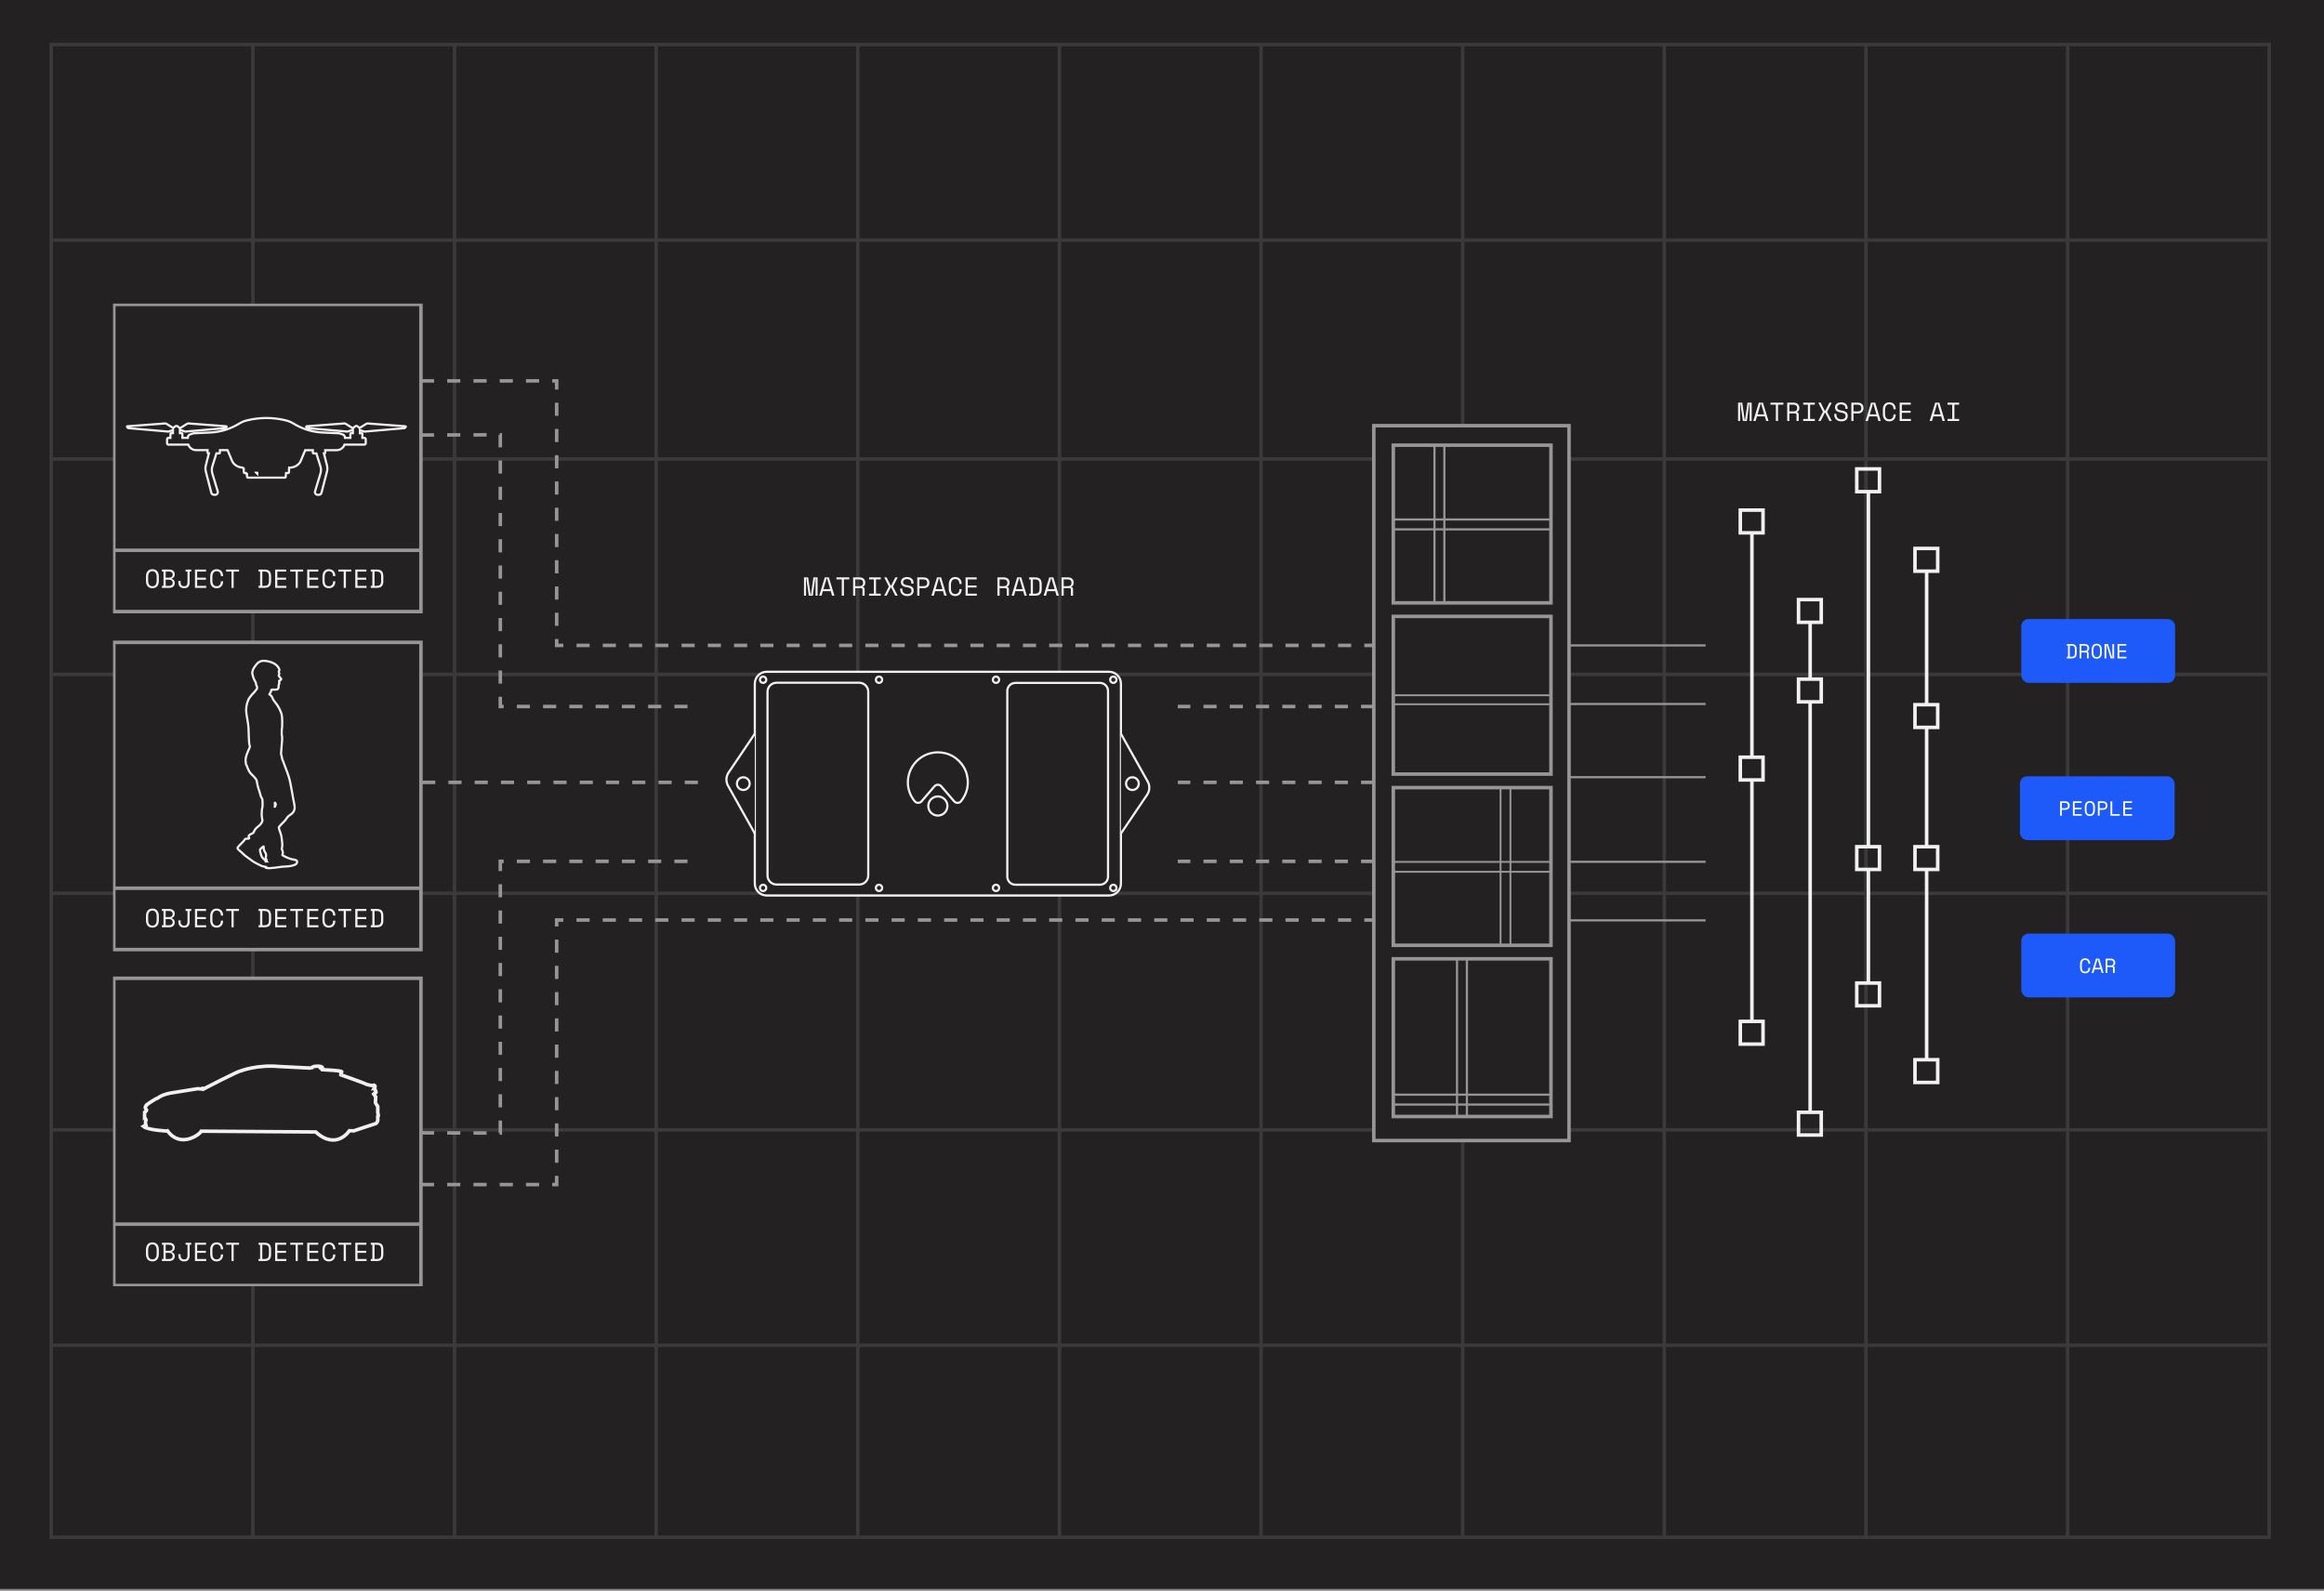 <svg width="777" height="532" viewBox="0 0 777 532" fill="none" xmlns="http://www.w3.org/2000/svg">
<rect x="0" y="0" width="777" height="532" fill="#808080" stroke="none"/>
<rect width="777" height="531.383" fill="#232121"/>
<g clip-path="url(#clip0_4994_34090)">
<path d="M758.686 14.896H17.131V514.125H758.686V14.896Z" stroke="#3A3A3A" stroke-width="1.181" stroke-miterlimit="10"/>
<path d="M17.713 449.904H758.106" stroke="#3A3A3A" stroke-width="1.181" stroke-miterlimit="10"/>
<path d="M17.713 377.872H758.106" stroke="#3A3A3A" stroke-width="1.181" stroke-miterlimit="10"/>
<path d="M17.713 298.755H758.106" stroke="#3A3A3A" stroke-width="1.181" stroke-miterlimit="10"/>
<path d="M17.713 225.542H758.106" stroke="#3A3A3A" stroke-width="1.181" stroke-miterlimit="10"/>
<path d="M17.713 153.51H758.106" stroke="#3A3A3A" stroke-width="1.181" stroke-miterlimit="10"/>
<path d="M17.713 80.298H758.106" stroke="#3A3A3A" stroke-width="1.181" stroke-miterlimit="10"/>
<path d="M691.275 14.896V514.125" stroke="#3A3A3A" stroke-width="1.181" stroke-miterlimit="10"/>
<path d="M623.863 14.896V514.125" stroke="#3A3A3A" stroke-width="1.181" stroke-miterlimit="10"/>
<path d="M556.439 14.896V514.125" stroke="#3A3A3A" stroke-width="1.181" stroke-miterlimit="10"/>
<path d="M489.027 14.896V514.125" stroke="#3A3A3A" stroke-width="1.181" stroke-miterlimit="10"/>
<path d="M421.617 14.896V514.125" stroke="#3A3A3A" stroke-width="1.181" stroke-miterlimit="10"/>
<path d="M354.205 14.896V514.125" stroke="#3A3A3A" stroke-width="1.181" stroke-miterlimit="10"/>
<path d="M286.793 14.896V514.125" stroke="#3A3A3A" stroke-width="1.181" stroke-miterlimit="10"/>
<path d="M219.381 14.896V514.125" stroke="#3A3A3A" stroke-width="1.181" stroke-miterlimit="10"/>
<path d="M151.957 14.896V514.125" stroke="#3A3A3A" stroke-width="1.181" stroke-miterlimit="10"/>
<path d="M84.543 14.896V514.125" stroke="#3A3A3A" stroke-width="1.181" stroke-miterlimit="10"/>
<g clip-path="url(#clip1_4994_34090)">
<path d="M140.738 327.179H38.047V429.909H140.738V327.179Z" fill="#232121" stroke="#969696" stroke-width="1.181" stroke-miterlimit="10"/>
<path d="M38.047 409.403H140.738" stroke="#969696" stroke-width="1.181" stroke-miterlimit="10"/>
<path d="M56.033 378.273C56.033 378.273 49.495 378.009 47.955 376.712L48.784 376.259C48.784 376.259 48.448 375.328 48.83 374.545C48.83 374.545 48.596 373.803 48.336 373.904L48.352 371.992C48.352 371.992 49.013 371.59 49.043 371.311L48.687 370.787C48.687 370.787 48.311 370.248 48.926 369.749L48.947 369.546C48.947 369.546 51.636 367.578 52.825 367.191C52.825 367.191 54.198 365.914 57.965 365.401C57.965 365.401 64 364.414 66.161 364.094L67.335 364.211C67.335 364.211 67.838 363.641 68.062 364.19C68.062 364.19 79.781 358.102 80.467 358.164C80.467 358.164 85.927 356.002 93.365 356.678L103.686 357.202C103.686 357.202 103.955 357.07 104.397 357.014C104.397 357.014 104.504 356.78 104.89 356.689C105.277 356.597 107.178 356.378 107.748 356.923L107.798 357.279L107.473 357.436C107.473 357.436 107.646 357.568 107.722 357.726C107.722 357.726 114.886 358.047 114.245 358.504C114.245 358.504 114.037 358.86 113.996 358.86C113.955 358.86 113.976 359.466 113.976 359.466C113.976 359.466 122.008 362.278 122.562 362.654C122.562 362.654 124.555 363.28 125.14 362.924C125.14 362.924 125.603 363.163 125.338 363.565L125.018 364.104H125.308L125.664 365.075C125.664 365.075 125.964 365.482 125.287 365.564L124.947 365.869L125.608 366.83L125.526 368.356C125.526 368.356 125.338 368.757 125.989 369.571L126.299 370.034V372.14C126.299 372.14 126.736 373.482 126.299 373.442V374.728C126.299 374.728 126.177 375.456 125.608 375.781L122.186 376.885L118.312 378.192L116.817 378.156C116.817 378.156 112.501 384.88 105.556 378.568L67.284 378.309C66.908 379.295 60.482 384.208 56.039 378.268L56.033 378.273Z" stroke="#F1F1F1" stroke-width="1.181" stroke-miterlimit="10"/>
<path d="M140.738 214.832H38.047V317.562H140.738V214.832Z" fill="#232121" stroke="#969696" stroke-width="1.181" stroke-miterlimit="10"/>
<path d="M38.047 297.055H140.738" stroke="#969696" stroke-width="1.181" stroke-miterlimit="10"/>
<path d="M140.738 101.808H38.047V204.538H140.738V101.808Z" fill="#232121" stroke="#969696" stroke-width="1.181" stroke-miterlimit="10"/>
<path d="M38.047 184.031H140.738" stroke="#969696" stroke-width="1.181" stroke-miterlimit="10"/>
<path d="M459.441 288.063H393.771" stroke="#969696" stroke-width="1.181" stroke-miterlimit="10" stroke-dasharray="4.39 4.39"/>
<path d="M140.734 378.862L167.273 378.928V288.063H233.329" stroke="#969696" stroke-width="1.181" stroke-miterlimit="10" stroke-dasharray="4.39 4.39"/>
<path d="M459.441 236.284H393.771" stroke="#969696" stroke-width="1.181" stroke-miterlimit="10" stroke-dasharray="4.39 4.39"/>
<path d="M140.734 145.48L167.273 145.419V236.284H233.329" stroke="#969696" stroke-width="1.181" stroke-miterlimit="10" stroke-dasharray="4.39 4.39"/>
<path d="M459.441 261.647H393.771" stroke="#969696" stroke-width="1.181" stroke-miterlimit="10" stroke-dasharray="4.39 4.39"/>
<path d="M233.329 261.647H140.734" stroke="#969696" stroke-width="1.181" stroke-miterlimit="10" stroke-dasharray="4.39 4.39"/>
<path d="M140.734 396.164H186.114V307.69H459.443" stroke="#969696" stroke-width="1.181" stroke-miterlimit="10" stroke-dasharray="4.39 4.39"/>
<path d="M140.734 127.379H186.114V215.849H459.443" stroke="#969696" stroke-width="1.181" stroke-miterlimit="10" stroke-dasharray="4.39 4.39"/>
<path d="M524.579 142.363H459.311V381.441H524.579V142.363Z" fill="#232121" stroke="#969696" stroke-width="1.181" stroke-miterlimit="10"/>
<path d="M518.548 148.888H465.832V201.623H518.548V148.888Z" fill="#232121" stroke="#969696" stroke-width="1.181" stroke-miterlimit="10"/>
<path d="M518.548 206.15H465.832V258.886H518.548V206.15Z" fill="#232121" stroke="#969696" stroke-width="1.181" stroke-miterlimit="10"/>
<path d="M518.548 263.407H465.832V316.143H518.548V263.407Z" fill="#232121" stroke="#969696" stroke-width="1.181" stroke-miterlimit="10"/>
<path d="M518.548 320.664H465.832V373.4H518.548V320.664Z" fill="#232121" stroke="#969696" stroke-width="1.181" stroke-miterlimit="10"/>
<path d="M479.596 148.888V201.628" stroke="#969696" stroke-width="0.732" stroke-miterlimit="10"/>
<path d="M482.904 149.142V201.878" stroke="#969696" stroke-width="0.732" stroke-miterlimit="10"/>
<path d="M465.812 177.038H518.528" stroke="#969696" stroke-width="0.732" stroke-miterlimit="10"/>
<path d="M466.062 173.727H518.783" stroke="#969696" stroke-width="0.732" stroke-miterlimit="10"/>
<path d="M504.994 316.397V263.656" stroke="#969696" stroke-width="0.627" stroke-miterlimit="10"/>
<path d="M501.689 316.143V263.407" stroke="#969696" stroke-width="0.627" stroke-miterlimit="10"/>
<path d="M518.783 288.247H466.062" stroke="#969696" stroke-width="0.627" stroke-miterlimit="10"/>
<path d="M518.528 291.557H465.812" stroke="#969696" stroke-width="0.627" stroke-miterlimit="10"/>
<path d="M490.436 373.654V320.913" stroke="#969696" stroke-width="0.732" stroke-miterlimit="10"/>
<path d="M487.131 373.405V320.664" stroke="#969696" stroke-width="0.732" stroke-miterlimit="10"/>
<path d="M518.783 366.096H466.062" stroke="#969696" stroke-width="0.732" stroke-miterlimit="10"/>
<path d="M518.528 369.407H465.812" stroke="#969696" stroke-width="0.732" stroke-miterlimit="10"/>
<path d="M466.062 232.515H518.529" stroke="#969696" stroke-width="0.627" stroke-miterlimit="10"/>
<path d="M466.062 235.531H518.529" stroke="#969696" stroke-width="0.627" stroke-miterlimit="10"/>
<path d="M135.59 142.571L122.824 141.615C122.743 141.61 122.661 141.63 122.59 141.671L120.206 143.151C120.175 143.105 120.135 143.059 120.084 143.019L119.55 142.586C119.321 142.398 118.986 142.398 118.752 142.586L118.218 143.019C118.132 143.09 118.065 143.181 118.025 143.283C118.004 143.258 117.979 143.232 117.943 143.212L115.457 141.666C115.386 141.625 115.305 141.605 115.223 141.61L102.458 142.566C102.366 142.571 102.315 142.663 102.366 142.734L102.595 143.044C102.656 143.126 102.753 143.181 102.859 143.187L116.134 144.336C116.189 144.341 116.245 144.336 116.291 144.316L117.862 143.782C117.908 143.766 117.943 143.746 117.979 143.716V144.865H117.298C117.216 144.865 117.145 144.931 117.145 145.012V146.442H115.34C115.3 145.307 114.512 145.262 113.368 144.906L107.887 144.656C104.435 144.499 101.08 143.466 98.136 141.661C97.358 141.183 96.509 140.822 95.62 140.603C91.319 139.53 86.814 139.53 82.508 140.603C81.618 140.822 80.769 141.183 79.992 141.661C77.048 143.471 73.693 144.499 70.24 144.656L64.76 144.906C63.616 145.257 62.833 145.307 62.787 146.442H60.983V145.012C60.983 144.931 60.916 144.865 60.835 144.865H60.149V143.71C60.179 143.741 60.22 143.761 60.266 143.777L61.832 144.311C61.883 144.326 61.938 144.336 61.994 144.331L75.269 143.181C75.375 143.171 75.472 143.115 75.533 143.039L75.762 142.729C75.813 142.663 75.762 142.571 75.675 142.561L62.91 141.605C62.828 141.6 62.742 141.62 62.676 141.661L60.19 143.207C60.159 143.227 60.129 143.253 60.108 143.278C60.073 143.176 60.007 143.085 59.915 143.014L59.381 142.581C59.152 142.393 58.817 142.393 58.583 142.581L58.049 143.014C58.003 143.054 57.963 143.095 57.927 143.146L55.543 141.666C55.477 141.625 55.39 141.605 55.309 141.61L42.543 142.566C42.452 142.571 42.406 142.663 42.457 142.734L42.685 143.044C42.746 143.126 42.843 143.181 42.95 143.187L56.224 144.336C56.28 144.341 56.336 144.336 56.387 144.316L57.815 143.832V144.87H57.129C57.048 144.87 56.977 144.936 56.977 145.018V146.447H56.316C56.061 146.447 55.853 146.655 55.853 146.915V148.237C55.853 148.491 56.061 148.7 56.316 148.7H62.945C63.087 149.091 63.311 149.442 63.601 149.727C64.109 150.231 64.806 150.546 65.579 150.546H69.402V151.436C69.402 151.538 69.483 151.624 69.59 151.624H69.834L68.812 155.657C68.639 156.334 68.644 157.046 68.817 157.717L70.657 164.812C70.759 165.198 71.11 165.473 71.511 165.473H71.959C72.549 165.473 72.971 164.903 72.803 164.339L70.998 158.353C70.759 157.554 70.764 156.705 71.013 155.911L72.356 151.624H73.342C73.443 151.624 73.53 151.543 73.53 151.436V150.546H76.082L76.412 151.334L77.567 154.101C78.141 155.479 79.671 156.4 81.385 156.4H81.202L81.481 156.786H81.501V157.885C81.501 158.058 81.644 158.2 81.817 158.2H82.264L82.457 158.587L82.579 158.577V159.472C82.579 159.624 82.701 159.741 82.849 159.741H95.279C95.432 159.741 95.549 159.619 95.549 159.472V158.475C95.549 158.322 95.427 158.205 95.279 158.205H96.311C96.489 158.205 96.626 158.063 96.626 157.89V156.725C96.626 156.552 96.484 156.41 96.311 156.41H96.743C98.457 156.41 99.982 155.489 100.561 154.111L102.046 150.556H104.598V151.446C104.598 151.548 104.684 151.634 104.786 151.634H105.772L107.12 155.922C107.369 156.715 107.374 157.564 107.135 158.363L105.33 164.349C105.157 164.914 105.584 165.483 106.174 165.483H106.621C107.023 165.483 107.374 165.214 107.476 164.822L109.316 157.727C109.489 157.051 109.494 156.344 109.321 155.667L108.299 151.634H108.543C108.645 151.634 108.731 151.553 108.731 151.446V150.556H112.554C113.764 150.556 114.796 149.783 115.183 148.705H121.812C122.072 148.705 122.28 148.496 122.28 148.242V146.92C122.28 146.66 122.072 146.452 121.812 146.452H121.151V145.023C121.151 144.941 121.085 144.875 120.999 144.875H120.313V143.838L121.741 144.321C121.792 144.336 121.848 144.346 121.899 144.341L135.173 143.192C135.28 143.181 135.381 143.126 135.437 143.049L135.666 142.739C135.717 142.673 135.666 142.581 135.58 142.571H135.59ZM85.904 158.205H85.914V158.215L85.904 158.205Z" stroke="#F1F1F1" stroke-width="0.732" stroke-miterlimit="10"/>
<path d="M85.913 158.216L85.902 158.205H85.913V158.216Z" stroke="#F1F1F1" stroke-width="0.732" stroke-miterlimit="10"/>
<path d="M85.913 158.216L85.902 158.205H85.913V158.216Z" stroke="#F1F1F1" stroke-width="0.732" stroke-miterlimit="10"/>
<path d="M85.913 158.216L85.902 158.205H85.913V158.216Z" stroke="#F1F1F1" stroke-width="0.732" stroke-miterlimit="10"/>
<path d="M370.792 224.668H256.337C254.141 224.668 252.361 226.448 252.361 228.645V295.509C252.361 297.706 254.141 299.486 256.337 299.486H370.792C372.988 299.486 374.768 297.706 374.768 295.509V228.645C374.768 226.448 372.988 224.668 370.792 224.668Z" fill="#232121" stroke="#F1F1F1" stroke-width="0.732" stroke-miterlimit="10"/>
<path d="M287.266 228.33H259.629C257.961 228.33 256.609 229.682 256.609 231.351V292.798C256.609 294.467 257.961 295.819 259.629 295.819H287.266C288.934 295.819 290.286 294.467 290.286 292.798V231.351C290.286 229.682 288.934 228.33 287.266 228.33Z" fill="#232121" stroke="#F1F1F1" stroke-width="0.732" stroke-miterlimit="10"/>
<path d="M367.761 228.391H339.474C337.986 228.391 336.779 229.597 336.779 231.086V293.185C336.779 294.674 337.986 295.881 339.474 295.881H367.761C369.249 295.881 370.456 294.674 370.456 293.185V231.086C370.456 229.597 369.249 228.391 367.761 228.391Z" fill="#232121" stroke="#F1F1F1" stroke-width="0.732" stroke-miterlimit="10"/>
<path d="M372.227 228.391C372.813 228.391 373.289 227.915 373.289 227.328C373.289 226.741 372.813 226.265 372.227 226.265C371.64 226.265 371.164 226.741 371.164 227.328C371.164 227.915 371.64 228.391 372.227 228.391Z" fill="#232121" stroke="#F1F1F1" stroke-width="0.732" stroke-miterlimit="10"/>
<path d="M372.227 298.007C372.813 298.007 373.289 297.531 373.289 296.944C373.289 296.357 372.813 295.881 372.227 295.881C371.64 295.881 371.164 296.357 371.164 296.944C371.164 297.531 371.64 298.007 372.227 298.007Z" fill="#232121" stroke="#F1F1F1" stroke-width="0.732" stroke-miterlimit="10"/>
<path d="M332.996 228.391C333.583 228.391 334.059 227.915 334.059 227.328C334.059 226.741 333.583 226.265 332.996 226.265C332.409 226.265 331.934 226.741 331.934 227.328C331.934 227.915 332.409 228.391 332.996 228.391Z" fill="#232121" stroke="#F1F1F1" stroke-width="0.732" stroke-miterlimit="10"/>
<path d="M332.996 298.007C333.583 298.007 334.059 297.531 334.059 296.944C334.059 296.357 333.583 295.881 332.996 295.881C332.409 295.881 331.934 296.357 331.934 296.944C331.934 297.531 332.409 298.007 332.996 298.007Z" fill="#232121" stroke="#F1F1F1" stroke-width="0.732" stroke-miterlimit="10"/>
<path d="M293.891 228.391C294.478 228.391 294.953 227.915 294.953 227.328C294.953 226.741 294.478 226.265 293.891 226.265C293.304 226.265 292.828 226.741 292.828 227.328C292.828 227.915 293.304 228.391 293.891 228.391Z" fill="#232121" stroke="#F1F1F1" stroke-width="0.732" stroke-miterlimit="10"/>
<path d="M293.891 298.006C294.478 298.006 294.953 297.53 294.953 296.943C294.953 296.356 294.478 295.88 293.891 295.88C293.304 295.88 292.828 296.356 292.828 296.943C292.828 297.53 293.304 298.006 293.891 298.006Z" fill="#232121" stroke="#F1F1F1" stroke-width="0.732" stroke-miterlimit="10"/>
<path d="M255.137 228.391C255.724 228.391 256.199 227.915 256.199 227.328C256.199 226.741 255.724 226.265 255.137 226.265C254.55 226.265 254.074 226.741 254.074 227.328C254.074 227.915 254.55 228.391 255.137 228.391Z" fill="#232121" stroke="#F1F1F1" stroke-width="0.732" stroke-miterlimit="10"/>
<path d="M255.137 298.006C255.724 298.006 256.199 297.53 256.199 296.943C256.199 296.356 255.724 295.88 255.137 295.88C254.55 295.88 254.074 296.356 254.074 296.943C254.074 297.53 254.55 298.006 255.137 298.006Z" fill="#232121" stroke="#F1F1F1" stroke-width="0.732" stroke-miterlimit="10"/>
<path d="M252.36 278.761L243.412 262.787C242.635 261.398 242.706 259.689 243.595 258.367L252.36 245.388" fill="#232121"/>
<path d="M252.36 278.761L243.412 262.787C242.635 261.398 242.706 259.689 243.595 258.367L252.36 245.388" stroke="#F1F1F1" stroke-width="0.732" stroke-miterlimit="10"/>
<path d="M248.516 264.201C249.689 264.201 250.641 263.249 250.641 262.075C250.641 260.901 249.689 259.949 248.516 259.949C247.342 259.949 246.391 260.901 246.391 262.075C246.391 263.249 247.342 264.201 248.516 264.201Z" fill="#232121" stroke="#F1F1F1" stroke-width="0.732" stroke-miterlimit="10"/>
<path d="M374.768 245.388L383.715 261.363C384.493 262.751 384.422 264.46 383.532 265.782L374.768 278.761" fill="#232121"/>
<path d="M374.768 245.388L383.715 261.363C384.493 262.751 384.422 264.46 383.532 265.782L374.768 278.761" stroke="#F1F1F1" stroke-width="0.732" stroke-miterlimit="10"/>
<path d="M378.608 264.201C379.781 264.201 380.733 263.249 380.733 262.075C380.733 260.901 379.781 259.949 378.608 259.949C377.434 259.949 376.482 260.901 376.482 262.075C376.482 263.249 377.434 264.201 378.608 264.201Z" fill="#232121" stroke="#F1F1F1" stroke-width="0.732" stroke-miterlimit="10"/>
<path d="M313.562 266.357C311.793 266.357 310.364 267.791 310.364 269.556C310.364 271.321 311.798 272.755 313.562 272.755C315.326 272.755 316.76 271.321 316.76 269.556C316.76 267.791 315.326 266.357 313.562 266.357ZM323.293 259.186C322.428 255.6 319.505 252.691 315.906 251.877C309.347 250.392 303.531 255.341 303.531 261.642C303.531 264.048 304.396 266.235 305.814 267.954C306.409 268.676 307.522 268.681 308.132 267.969L312.418 262.975C313.018 262.278 314.101 262.278 314.701 262.975L318.992 267.974C319.591 268.676 320.695 268.691 321.284 267.979C323.186 265.686 324.101 262.558 323.288 259.186H323.293Z" fill="#232121" stroke="#F1F1F1" stroke-width="0.732" stroke-miterlimit="10"/>
<path d="M524.58 215.849H570.254" stroke="#969696" stroke-width="0.732" stroke-miterlimit="10"/>
<path d="M524.58 235.439H570.254" stroke="#969696" stroke-width="0.732" stroke-miterlimit="10"/>
<path d="M524.58 259.923H570.254" stroke="#969696" stroke-width="0.732" stroke-miterlimit="10"/>
<path d="M524.58 288.216H570.254" stroke="#969696" stroke-width="0.732" stroke-miterlimit="10"/>
<path d="M524.58 307.802H570.254" stroke="#969696" stroke-width="0.732" stroke-miterlimit="10"/>
<path d="M585.73 177.999V178.198V253.245" stroke="#F1F1F1" stroke-width="1.181" stroke-miterlimit="10"/>
<path d="M585.73 260.844V341.592V341.821" stroke="#F1F1F1" stroke-width="1.181" stroke-miterlimit="10"/>
<path d="M605.201 207.981V208.123V227.124" stroke="#F1F1F1" stroke-width="1.181" stroke-miterlimit="10"/>
<path d="M605.201 371.802V234.722" stroke="#F1F1F1" stroke-width="1.181" stroke-miterlimit="10"/>
<path d="M624.674 283.171V164.786" stroke="#F1F1F1" stroke-width="1.181" stroke-miterlimit="10"/>
<path d="M624.674 328.608V290.769" stroke="#F1F1F1" stroke-width="1.181" stroke-miterlimit="10"/>
<path d="M644.146 190.699V191.024V235.673" stroke="#F1F1F1" stroke-width="1.181" stroke-miterlimit="10"/>
<path d="M644.146 354.531V354.414V290.769" stroke="#F1F1F1" stroke-width="1.181" stroke-miterlimit="10"/>
<path d="M644.146 283.171V243.272" stroke="#F1F1F1" stroke-width="1.181" stroke-miterlimit="10"/>
<path d="M589.447 170.599H581.852V178.198H589.447V170.599Z" stroke="#F1F1F1" stroke-width="1.181" stroke-miterlimit="10"/>
<path d="M608.912 227.124H601.316V234.722H608.912V227.124Z" stroke="#F1F1F1" stroke-width="1.181" stroke-miterlimit="10"/>
<path d="M608.912 200.525H601.316V208.123H608.912V200.525Z" stroke="#F1F1F1" stroke-width="1.181" stroke-miterlimit="10"/>
<path d="M628.381 283.17H620.785V290.769H628.381V283.17Z" stroke="#F1F1F1" stroke-width="1.181" stroke-miterlimit="10"/>
<path d="M628.381 156.827H620.785V164.425H628.381V156.827Z" stroke="#F1F1F1" stroke-width="1.181" stroke-miterlimit="10"/>
<path d="M647.845 183.426H640.25V191.024H647.845V183.426Z" stroke="#F1F1F1" stroke-width="1.181" stroke-miterlimit="10"/>
<path d="M647.845 235.673H640.25V243.272H647.845V235.673Z" stroke="#F1F1F1" stroke-width="1.181" stroke-miterlimit="10"/>
<path d="M647.845 283.17H640.25V290.769H647.845V283.17Z" stroke="#F1F1F1" stroke-width="1.181" stroke-miterlimit="10"/>
<path d="M628.381 328.766H620.785V336.364H628.381V328.766Z" stroke="#F1F1F1" stroke-width="1.181" stroke-miterlimit="10"/>
<path d="M647.845 354.414H640.25V362.012H647.845V354.414Z" stroke="#F1F1F1" stroke-width="1.181" stroke-miterlimit="10"/>
<path d="M608.912 371.991H601.316V379.589H608.912V371.991Z" stroke="#F1F1F1" stroke-width="1.181" stroke-miterlimit="10"/>
<path d="M589.447 253.245H581.852V260.843H589.447V253.245Z" stroke="#F1F1F1" stroke-width="1.181" stroke-miterlimit="10"/>
<path d="M589.447 341.592H581.852V349.191H589.447V341.592Z" stroke="#F1F1F1" stroke-width="1.181" stroke-miterlimit="10"/>
<path d="M48.803 192.857C48.803 192.064 48.992 191.448 49.372 191.01C49.751 190.572 50.279 190.353 50.956 190.353C51.633 190.353 52.161 190.572 52.541 191.01C52.92 191.448 53.11 192.064 53.11 192.857V194.223C53.11 195.04 52.92 195.662 52.541 196.088C52.161 196.514 51.633 196.727 50.956 196.727C50.279 196.727 49.751 196.514 49.372 196.088C48.992 195.662 48.803 195.04 48.803 194.223V192.857ZM50.956 196.044C51.429 196.044 51.782 195.883 52.016 195.562C52.255 195.236 52.374 194.772 52.374 194.17V192.91C52.374 192.35 52.255 191.897 52.016 191.553C51.782 191.209 51.429 191.036 50.956 191.036C50.483 191.036 50.127 191.209 49.888 191.553C49.655 191.897 49.538 192.35 49.538 192.91V194.17C49.538 194.772 49.655 195.236 49.888 195.562C50.127 195.883 50.483 196.044 50.956 196.044ZM54.137 195.921H54.662V191.159H54.137V190.476H56.614C56.906 190.476 57.163 190.517 57.385 190.599C57.612 190.68 57.802 190.791 57.954 190.931C58.111 191.071 58.228 191.241 58.304 191.439C58.386 191.632 58.427 191.842 58.427 192.069V192.174C58.427 192.344 58.4 192.498 58.348 192.638C58.295 192.778 58.222 192.904 58.129 193.015C58.035 193.126 57.925 193.222 57.796 193.304C57.674 193.38 57.539 193.438 57.394 193.479V193.584C57.685 193.666 57.931 193.823 58.129 194.057C58.327 194.284 58.427 194.564 58.427 194.897V195.002C58.427 195.23 58.386 195.443 58.304 195.641C58.228 195.834 58.111 196.003 57.954 196.149C57.802 196.289 57.612 196.4 57.385 196.482C57.163 196.563 56.906 196.604 56.614 196.604H54.137V195.921ZM55.398 195.921H56.562C56.906 195.921 57.186 195.837 57.402 195.668C57.618 195.492 57.726 195.253 57.726 194.95V194.897C57.726 194.582 57.624 194.334 57.42 194.153C57.215 193.966 56.938 193.873 56.588 193.873H55.398V195.921ZM55.398 193.19H56.588C56.938 193.19 57.215 193.099 57.42 192.919C57.624 192.738 57.726 192.49 57.726 192.174V192.122C57.726 191.824 57.618 191.591 57.402 191.422C57.186 191.246 56.906 191.159 56.562 191.159H55.398V193.19ZM63.419 194.766C63.419 195.402 63.262 195.889 62.947 196.228C62.637 196.56 62.182 196.727 61.581 196.727C60.98 196.727 60.504 196.56 60.154 196.228C59.809 195.889 59.637 195.402 59.637 194.766V194.293H60.373V194.766C60.373 195.151 60.472 195.46 60.67 195.694C60.869 195.927 61.172 196.044 61.581 196.044C61.989 196.044 62.275 195.927 62.439 195.694C62.602 195.46 62.684 195.151 62.684 194.766V191.159H62.054V190.476H63.945V191.159H63.419V194.766ZM65.182 190.476H68.894V191.159H65.917V193.19H68.841V193.873H65.917V195.921H68.946V196.604H65.182V190.476ZM72.433 196.044C72.684 196.044 72.897 196.003 73.072 195.921C73.253 195.834 73.399 195.72 73.51 195.58C73.627 195.434 73.711 195.271 73.764 195.09C73.822 194.903 73.851 194.707 73.851 194.503V194.398H74.587V194.503C74.587 194.812 74.54 195.104 74.447 195.379C74.353 195.647 74.216 195.883 74.035 196.088C73.854 196.286 73.63 196.444 73.361 196.56C73.093 196.671 72.783 196.727 72.433 196.727C71.756 196.727 71.228 196.514 70.849 196.088C70.469 195.662 70.279 195.04 70.279 194.223V192.857C70.279 192.064 70.469 191.448 70.849 191.01C71.228 190.572 71.756 190.353 72.433 190.353C72.783 190.353 73.093 190.412 73.361 190.529C73.63 190.639 73.854 190.797 74.035 191.001C74.216 191.2 74.353 191.436 74.447 191.71C74.54 191.979 74.587 192.268 74.587 192.577V192.682H73.851V192.577C73.846 192.379 73.813 192.186 73.755 191.999C73.703 191.813 73.618 191.649 73.501 191.509C73.39 191.363 73.247 191.249 73.072 191.168C72.897 191.08 72.684 191.036 72.433 191.036C71.96 191.036 71.604 191.209 71.365 191.553C71.132 191.897 71.015 192.35 71.015 192.91V194.17C71.015 194.772 71.132 195.236 71.365 195.562C71.604 195.883 71.96 196.044 72.433 196.044ZM75.605 190.476H79.912V191.159H78.126V196.604H77.391V191.159H75.605V190.476ZM86.44 190.476H88.453C89.212 190.476 89.766 190.657 90.117 191.019C90.467 191.381 90.642 191.958 90.642 192.752V194.328C90.642 195.122 90.467 195.7 90.117 196.061C89.766 196.423 89.212 196.604 88.453 196.604H86.44V195.913H86.965V191.159H86.44V190.476ZM88.348 195.921C88.617 195.921 88.847 195.895 89.04 195.843C89.238 195.79 89.402 195.703 89.53 195.58C89.659 195.452 89.752 195.282 89.81 195.072C89.874 194.862 89.906 194.597 89.906 194.276V192.805C89.906 192.484 89.874 192.218 89.81 192.008C89.752 191.798 89.659 191.632 89.53 191.509C89.402 191.381 89.238 191.29 89.04 191.238C88.847 191.185 88.617 191.159 88.348 191.159H87.7V195.921H88.348ZM91.984 190.476H95.696V191.159H92.719V193.19H95.643V193.873H92.719V195.921H95.749V196.604H91.984V190.476ZM97.047 190.476H101.354V191.159H99.568V196.604H98.833V191.159H97.047V190.476ZM102.705 190.476H106.417V191.159H103.44V193.19H106.364V193.873H103.44V195.921H106.469V196.604H102.705V190.476ZM109.956 196.044C110.207 196.044 110.42 196.003 110.595 195.921C110.776 195.834 110.922 195.72 111.033 195.58C111.15 195.434 111.235 195.271 111.287 195.09C111.345 194.903 111.375 194.707 111.375 194.503V194.398H112.11V194.503C112.11 194.812 112.063 195.104 111.97 195.379C111.877 195.647 111.739 195.883 111.558 196.088C111.378 196.286 111.153 196.444 110.884 196.56C110.616 196.671 110.307 196.727 109.956 196.727C109.279 196.727 108.751 196.514 108.372 196.088C107.992 195.662 107.803 195.04 107.803 194.223V192.857C107.803 192.064 107.992 191.448 108.372 191.01C108.751 190.572 109.279 190.353 109.956 190.353C110.307 190.353 110.616 190.412 110.884 190.529C111.153 190.639 111.378 190.797 111.558 191.001C111.739 191.2 111.877 191.436 111.97 191.71C112.063 191.979 112.11 192.268 112.11 192.577V192.682H111.375V192.577C111.369 192.379 111.337 192.186 111.278 191.999C111.226 191.813 111.141 191.649 111.024 191.509C110.914 191.363 110.771 191.249 110.595 191.168C110.42 191.08 110.207 191.036 109.956 191.036C109.484 191.036 109.128 191.209 108.888 191.553C108.655 191.897 108.538 192.35 108.538 192.91V194.17C108.538 194.772 108.655 195.236 108.888 195.562C109.128 195.883 109.484 196.044 109.956 196.044ZM113.128 190.476H117.435V191.159H115.65V196.604H114.914V191.159H113.128V190.476ZM118.786 190.476H122.498V191.159H119.522V193.19H122.446V193.873H119.522V195.921H122.551V196.604H118.786V190.476ZM123.963 190.476H125.977C126.735 190.476 127.29 190.657 127.64 191.019C127.99 191.381 128.165 191.958 128.165 192.752V194.328C128.165 195.122 127.99 195.7 127.64 196.061C127.29 196.423 126.735 196.604 125.977 196.604H123.963V195.913H124.488V191.159H123.963V190.476ZM125.871 195.921C126.14 195.921 126.37 195.895 126.563 195.843C126.762 195.79 126.925 195.703 127.053 195.58C127.182 195.452 127.275 195.282 127.333 195.072C127.398 194.862 127.43 194.597 127.43 194.276V192.805C127.43 192.484 127.398 192.218 127.333 192.008C127.275 191.798 127.182 191.632 127.053 191.509C126.925 191.381 126.762 191.29 126.563 191.238C126.37 191.185 126.14 191.159 125.871 191.159H125.224V195.921H125.871Z" fill="#F1F1F1"/>
<path d="M48.803 306.366C48.803 305.572 48.992 304.956 49.372 304.518C49.751 304.081 50.279 303.862 50.956 303.862C51.633 303.862 52.161 304.081 52.541 304.518C52.92 304.956 53.11 305.572 53.11 306.366V307.731C53.11 308.548 52.92 309.17 52.541 309.596C52.161 310.022 51.633 310.235 50.956 310.235C50.279 310.235 49.751 310.022 49.372 309.596C48.992 309.17 48.803 308.548 48.803 307.731V306.366ZM50.956 309.552C51.429 309.552 51.782 309.392 52.016 309.071C52.255 308.744 52.374 308.28 52.374 307.679V306.418C52.374 305.858 52.255 305.406 52.016 305.061C51.782 304.717 51.429 304.545 50.956 304.545C50.483 304.545 50.127 304.717 49.888 305.061C49.655 305.406 49.538 305.858 49.538 306.418V307.679C49.538 308.28 49.655 308.744 49.888 309.071C50.127 309.392 50.483 309.552 50.956 309.552ZM54.137 309.43H54.662V304.667H54.137V303.984H56.614C56.906 303.984 57.163 304.025 57.385 304.107C57.612 304.189 57.802 304.3 57.954 304.44C58.111 304.58 58.228 304.749 58.304 304.947C58.386 305.14 58.427 305.35 58.427 305.578V305.683C58.427 305.852 58.4 306.007 58.348 306.147C58.295 306.287 58.222 306.412 58.129 306.523C58.035 306.634 57.925 306.73 57.796 306.812C57.674 306.888 57.539 306.946 57.394 306.987V307.092C57.685 307.174 57.931 307.332 58.129 307.565C58.327 307.793 58.427 308.073 58.427 308.405V308.51C58.427 308.738 58.386 308.951 58.304 309.15C58.228 309.342 58.111 309.511 57.954 309.657C57.802 309.797 57.612 309.908 57.385 309.99C57.163 310.072 56.906 310.113 56.614 310.113H54.137V309.43ZM55.398 309.43H56.562C56.906 309.43 57.186 309.345 57.402 309.176C57.618 309.001 57.726 308.761 57.726 308.458V308.405C57.726 308.09 57.624 307.842 57.42 307.661C57.215 307.475 56.938 307.381 56.588 307.381H55.398V309.43ZM55.398 306.698H56.588C56.938 306.698 57.215 306.608 57.42 306.427C57.624 306.246 57.726 305.998 57.726 305.683V305.63C57.726 305.333 57.618 305.099 57.402 304.93C57.186 304.755 56.906 304.667 56.562 304.667H55.398V306.698ZM63.419 308.274C63.419 308.91 63.262 309.398 62.947 309.736C62.637 310.069 62.182 310.235 61.581 310.235C60.98 310.235 60.504 310.069 60.154 309.736C59.809 309.398 59.637 308.91 59.637 308.274V307.801H60.373V308.274C60.373 308.659 60.472 308.969 60.67 309.202C60.869 309.436 61.172 309.552 61.581 309.552C61.989 309.552 62.275 309.436 62.439 309.202C62.602 308.969 62.684 308.659 62.684 308.274V304.667H62.054V303.984H63.945V304.667H63.419V308.274ZM65.182 303.984H68.894V304.667H65.917V306.698H68.841V307.381H65.917V309.43H68.946V310.113H65.182V303.984ZM72.433 309.552C72.684 309.552 72.897 309.511 73.072 309.43C73.253 309.342 73.399 309.228 73.51 309.088C73.627 308.942 73.711 308.779 73.764 308.598C73.822 308.411 73.851 308.216 73.851 308.011V307.906H74.587V308.011C74.587 308.321 74.54 308.613 74.447 308.887C74.353 309.155 74.216 309.392 74.035 309.596C73.854 309.794 73.63 309.952 73.361 310.069C73.093 310.18 72.783 310.235 72.433 310.235C71.756 310.235 71.228 310.022 70.849 309.596C70.469 309.17 70.279 308.548 70.279 307.731V306.366C70.279 305.572 70.469 304.956 70.849 304.518C71.228 304.081 71.756 303.862 72.433 303.862C72.783 303.862 73.093 303.92 73.361 304.037C73.63 304.148 73.854 304.305 74.035 304.51C74.216 304.708 74.353 304.944 74.447 305.219C74.54 305.487 74.587 305.776 74.587 306.085V306.19H73.851V306.085C73.846 305.887 73.813 305.694 73.755 305.508C73.703 305.321 73.618 305.157 73.501 305.017C73.39 304.871 73.247 304.758 73.072 304.676C72.897 304.588 72.684 304.545 72.433 304.545C71.96 304.545 71.604 304.717 71.365 305.061C71.132 305.406 71.015 305.858 71.015 306.418V307.679C71.015 308.28 71.132 308.744 71.365 309.071C71.604 309.392 71.96 309.552 72.433 309.552ZM75.605 303.984H79.912V304.667H78.126V310.113H77.391V304.667H75.605V303.984ZM86.44 303.984H88.453C89.212 303.984 89.766 304.165 90.117 304.527C90.467 304.889 90.642 305.467 90.642 306.261V307.836C90.642 308.63 90.467 309.208 90.117 309.57C89.766 309.932 89.212 310.113 88.453 310.113H86.44V309.421H86.965V304.667H86.44V303.984ZM88.348 309.43C88.617 309.43 88.847 309.403 89.04 309.351C89.238 309.298 89.402 309.211 89.53 309.088C89.659 308.96 89.752 308.791 89.81 308.58C89.874 308.37 89.906 308.105 89.906 307.784V306.313C89.906 305.992 89.874 305.727 89.81 305.516C89.752 305.306 89.659 305.14 89.53 305.017C89.402 304.889 89.238 304.799 89.04 304.746C88.847 304.693 88.617 304.667 88.348 304.667H87.7V309.43H88.348ZM91.984 303.984H95.696V304.667H92.719V306.698H95.643V307.381H92.719V309.43H95.749V310.113H91.984V303.984ZM97.047 303.984H101.354V304.667H99.568V310.113H98.833V304.667H97.047V303.984ZM102.705 303.984H106.417V304.667H103.44V306.698H106.364V307.381H103.44V309.43H106.469V310.113H102.705V303.984ZM109.956 309.552C110.207 309.552 110.42 309.511 110.595 309.43C110.776 309.342 110.922 309.228 111.033 309.088C111.15 308.942 111.235 308.779 111.287 308.598C111.345 308.411 111.375 308.216 111.375 308.011V307.906H112.11V308.011C112.11 308.321 112.063 308.613 111.97 308.887C111.877 309.155 111.739 309.392 111.558 309.596C111.378 309.794 111.153 309.952 110.884 310.069C110.616 310.18 110.307 310.235 109.956 310.235C109.279 310.235 108.751 310.022 108.372 309.596C107.992 309.17 107.803 308.548 107.803 307.731V306.366C107.803 305.572 107.992 304.956 108.372 304.518C108.751 304.081 109.279 303.862 109.956 303.862C110.307 303.862 110.616 303.92 110.884 304.037C111.153 304.148 111.378 304.305 111.558 304.51C111.739 304.708 111.877 304.944 111.97 305.219C112.063 305.487 112.11 305.776 112.11 306.085V306.19H111.375V306.085C111.369 305.887 111.337 305.694 111.278 305.508C111.226 305.321 111.141 305.157 111.024 305.017C110.914 304.871 110.771 304.758 110.595 304.676C110.42 304.588 110.207 304.545 109.956 304.545C109.484 304.545 109.128 304.717 108.888 305.061C108.655 305.406 108.538 305.858 108.538 306.418V307.679C108.538 308.28 108.655 308.744 108.888 309.071C109.128 309.392 109.484 309.552 109.956 309.552ZM113.128 303.984H117.435V304.667H115.65V310.113H114.914V304.667H113.128V303.984ZM118.786 303.984H122.498V304.667H119.522V306.698H122.446V307.381H119.522V309.43H122.551V310.113H118.786V303.984ZM123.963 303.984H125.977C126.735 303.984 127.29 304.165 127.64 304.527C127.99 304.889 128.165 305.467 128.165 306.261V307.836C128.165 308.63 127.99 309.208 127.64 309.57C127.29 309.932 126.735 310.113 125.977 310.113H123.963V309.421H124.488V304.667H123.963V303.984ZM125.871 309.43C126.14 309.43 126.37 309.403 126.563 309.351C126.762 309.298 126.925 309.211 127.053 309.088C127.182 308.96 127.275 308.791 127.333 308.58C127.398 308.37 127.43 308.105 127.43 307.784V306.313C127.43 305.992 127.398 305.727 127.333 305.516C127.275 305.306 127.182 305.14 127.053 305.017C126.925 304.889 126.762 304.799 126.563 304.746C126.37 304.693 126.14 304.667 125.871 304.667H125.224V309.43H125.871Z" fill="#F1F1F1"/>
<path d="M48.803 417.993C48.803 417.199 48.992 416.583 49.372 416.146C49.751 415.708 50.279 415.489 50.956 415.489C51.633 415.489 52.161 415.708 52.541 416.146C52.92 416.583 53.11 417.199 53.11 417.993V419.359C53.11 420.176 52.92 420.797 52.541 421.223C52.161 421.649 51.633 421.862 50.956 421.862C50.279 421.862 49.751 421.649 49.372 421.223C48.992 420.797 48.803 420.176 48.803 419.359V417.993ZM50.956 421.179C51.429 421.179 51.782 421.019 52.016 420.698C52.255 420.371 52.374 419.907 52.374 419.306V418.045C52.374 417.485 52.255 417.033 52.016 416.688C51.782 416.344 51.429 416.172 50.956 416.172C50.483 416.172 50.127 416.344 49.888 416.688C49.655 417.033 49.538 417.485 49.538 418.045V419.306C49.538 419.907 49.655 420.371 49.888 420.698C50.127 421.019 50.483 421.179 50.956 421.179ZM54.137 421.057H54.662V416.294H54.137V415.612H56.614C56.906 415.612 57.163 415.652 57.385 415.734C57.612 415.816 57.802 415.927 57.954 416.067C58.111 416.207 58.228 416.376 58.304 416.575C58.386 416.767 58.427 416.977 58.427 417.205V417.31C58.427 417.479 58.4 417.634 58.348 417.774C58.295 417.914 58.222 418.039 58.129 418.15C58.035 418.261 57.925 418.358 57.796 418.439C57.674 418.515 57.539 418.574 57.394 418.614V418.719C57.685 418.801 57.931 418.959 58.129 419.192C58.327 419.42 58.427 419.7 58.427 420.033V420.138C58.427 420.365 58.386 420.578 58.304 420.777C58.228 420.969 58.111 421.139 57.954 421.285C57.802 421.425 57.612 421.535 57.385 421.617C57.163 421.699 56.906 421.74 56.614 421.74H54.137V421.057ZM55.398 421.057H56.562C56.906 421.057 57.186 420.972 57.402 420.803C57.618 420.628 57.726 420.389 57.726 420.085V420.033C57.726 419.717 57.624 419.469 57.42 419.288C57.215 419.102 56.938 419.008 56.588 419.008H55.398V421.057ZM55.398 418.325H56.588C56.938 418.325 57.215 418.235 57.42 418.054C57.624 417.873 57.726 417.625 57.726 417.31V417.257C57.726 416.96 57.618 416.726 57.402 416.557C57.186 416.382 56.906 416.294 56.562 416.294H55.398V418.325ZM63.419 419.901C63.419 420.537 63.262 421.025 62.947 421.363C62.637 421.696 62.182 421.862 61.581 421.862C60.98 421.862 60.504 421.696 60.154 421.363C59.809 421.025 59.637 420.537 59.637 419.901V419.429H60.373V419.901C60.373 420.286 60.472 420.596 60.67 420.829C60.869 421.063 61.172 421.179 61.581 421.179C61.989 421.179 62.275 421.063 62.439 420.829C62.602 420.596 62.684 420.286 62.684 419.901V416.294H62.054V415.612H63.945V416.294H63.419V419.901ZM65.182 415.612H68.894V416.294H65.917V418.325H68.841V419.008H65.917V421.057H68.946V421.74H65.182V415.612ZM72.433 421.179C72.684 421.179 72.897 421.139 73.072 421.057C73.253 420.969 73.399 420.856 73.51 420.715C73.627 420.57 73.711 420.406 73.764 420.225C73.822 420.038 73.851 419.843 73.851 419.639V419.534H74.587V419.639C74.587 419.948 74.54 420.24 74.447 420.514C74.353 420.783 74.216 421.019 74.035 421.223C73.854 421.422 73.63 421.579 73.361 421.696C73.093 421.807 72.783 421.862 72.433 421.862C71.756 421.862 71.228 421.649 70.849 421.223C70.469 420.797 70.279 420.176 70.279 419.359V417.993C70.279 417.199 70.469 416.583 70.849 416.146C71.228 415.708 71.756 415.489 72.433 415.489C72.783 415.489 73.093 415.547 73.361 415.664C73.63 415.775 73.854 415.933 74.035 416.137C74.216 416.335 74.353 416.572 74.447 416.846C74.54 417.114 74.587 417.403 74.587 417.713V417.818H73.851V417.713C73.846 417.514 73.813 417.322 73.755 417.135C73.703 416.948 73.618 416.785 73.501 416.645C73.39 416.499 73.247 416.385 73.072 416.303C72.897 416.216 72.684 416.172 72.433 416.172C71.96 416.172 71.604 416.344 71.365 416.688C71.132 417.033 71.015 417.485 71.015 418.045V419.306C71.015 419.907 71.132 420.371 71.365 420.698C71.604 421.019 71.96 421.179 72.433 421.179ZM75.605 415.612H79.912V416.294H78.126V421.74H77.391V416.294H75.605V415.612ZM86.44 415.612H88.453C89.212 415.612 89.766 415.792 90.117 416.154C90.467 416.516 90.642 417.094 90.642 417.888V419.464C90.642 420.257 90.467 420.835 90.117 421.197C89.766 421.559 89.212 421.74 88.453 421.74H86.44V421.048H86.965V416.294H86.44V415.612ZM88.348 421.057C88.617 421.057 88.847 421.031 89.04 420.978C89.238 420.926 89.402 420.838 89.53 420.715C89.659 420.587 89.752 420.418 89.81 420.208C89.874 419.998 89.906 419.732 89.906 419.411V417.94C89.906 417.619 89.874 417.354 89.81 417.144C89.752 416.933 89.659 416.767 89.53 416.645C89.402 416.516 89.238 416.426 89.04 416.373C88.847 416.321 88.617 416.294 88.348 416.294H87.7V421.057H88.348ZM91.984 415.612H95.696V416.294H92.719V418.325H95.643V419.008H92.719V421.057H95.749V421.74H91.984V415.612ZM97.047 415.612H101.354V416.294H99.568V421.74H98.833V416.294H97.047V415.612ZM102.705 415.612H106.417V416.294H103.44V418.325H106.364V419.008H103.44V421.057H106.469V421.74H102.705V415.612ZM109.956 421.179C110.207 421.179 110.42 421.139 110.595 421.057C110.776 420.969 110.922 420.856 111.033 420.715C111.15 420.57 111.235 420.406 111.287 420.225C111.345 420.038 111.375 419.843 111.375 419.639V419.534H112.11V419.639C112.11 419.948 112.063 420.24 111.97 420.514C111.877 420.783 111.739 421.019 111.558 421.223C111.378 421.422 111.153 421.579 110.884 421.696C110.616 421.807 110.307 421.862 109.956 421.862C109.279 421.862 108.751 421.649 108.372 421.223C107.992 420.797 107.803 420.176 107.803 419.359V417.993C107.803 417.199 107.992 416.583 108.372 416.146C108.751 415.708 109.279 415.489 109.956 415.489C110.307 415.489 110.616 415.547 110.884 415.664C111.153 415.775 111.378 415.933 111.558 416.137C111.739 416.335 111.877 416.572 111.97 416.846C112.063 417.114 112.11 417.403 112.11 417.713V417.818H111.375V417.713C111.369 417.514 111.337 417.322 111.278 417.135C111.226 416.948 111.141 416.785 111.024 416.645C110.914 416.499 110.771 416.385 110.595 416.303C110.42 416.216 110.207 416.172 109.956 416.172C109.484 416.172 109.128 416.344 108.888 416.688C108.655 417.033 108.538 417.485 108.538 418.045V419.306C108.538 419.907 108.655 420.371 108.888 420.698C109.128 421.019 109.484 421.179 109.956 421.179ZM113.128 415.612H117.435V416.294H115.65V421.74H114.914V416.294H113.128V415.612ZM118.786 415.612H122.498V416.294H119.522V418.325H122.446V419.008H119.522V421.057H122.551V421.74H118.786V415.612ZM123.963 415.612H125.977C126.735 415.612 127.29 415.792 127.64 416.154C127.99 416.516 128.165 417.094 128.165 417.888V419.464C128.165 420.257 127.99 420.835 127.64 421.197C127.29 421.559 126.735 421.74 125.977 421.74H123.963V421.048H124.488V416.294H123.963V415.612ZM125.871 421.057C126.14 421.057 126.37 421.031 126.563 420.978C126.762 420.926 126.925 420.838 127.053 420.715C127.182 420.587 127.275 420.418 127.333 420.208C127.398 419.998 127.43 419.732 127.43 419.411V417.94C127.43 417.619 127.398 417.354 127.333 417.144C127.275 416.933 127.182 416.767 127.053 416.645C126.925 416.516 126.762 416.426 126.563 416.373C126.37 416.321 126.14 416.294 125.871 416.294H125.224V421.057H125.871Z" fill="#F1F1F1"/>
<path d="M581.102 134.662H582.503L583.326 140.475H583.431L584.254 134.662H585.654V140.791H584.971V134.977H584.866L584.043 140.791H582.713L581.89 134.977H581.785V140.791H581.102V134.662ZM590.052 139.267H587.425L586.979 140.791H586.191L588.047 134.662H589.43L591.286 140.791H590.498L590.052 139.267ZM588.686 134.977L587.627 138.584H589.85L588.791 134.977H588.686ZM591.945 134.662H596.253V135.345H594.467V140.791H593.731V135.345H591.945V134.662ZM601.377 140.791H600.641V138.742C600.641 138.59 600.606 138.473 600.536 138.392C600.466 138.31 600.344 138.269 600.169 138.269H598.26V140.791H597.525V134.662H599.713C600.029 134.662 600.303 134.709 600.536 134.802C600.77 134.89 600.962 135.01 601.114 135.161C601.272 135.313 601.388 135.491 601.464 135.695C601.546 135.894 601.587 136.104 601.587 136.326V136.588C601.587 136.816 601.523 137.044 601.394 137.271C601.272 137.499 601.079 137.674 600.816 137.796V137.902C600.992 137.931 601.129 138.001 601.228 138.112C601.327 138.223 601.377 138.38 601.377 138.584V140.791ZM598.26 137.586H599.626C600.04 137.586 600.347 137.499 600.545 137.324C600.749 137.143 600.852 136.88 600.852 136.536V136.378C600.852 136.069 600.749 135.821 600.545 135.634C600.347 135.441 600.04 135.345 599.626 135.345H598.26V137.586ZM602.876 134.662H606.764V135.345H605.188V140.108H606.764V140.791H602.876V140.108H604.452V135.345H602.876V134.662ZM608.727 134.662L610.102 137.376H610.259L611.634 134.662H612.439L610.907 137.665V137.77L612.439 140.791H611.634L610.259 138.059H610.102L608.727 140.791H607.922L609.454 137.77V137.665L607.922 134.662H608.727ZM616.985 136.431C616.985 136.232 616.945 136.057 616.863 135.905C616.787 135.754 616.682 135.628 616.548 135.529C616.413 135.43 616.259 135.354 616.084 135.301C615.909 135.249 615.725 135.223 615.532 135.223C615.363 135.223 615.202 135.246 615.051 135.293C614.899 135.334 614.762 135.395 614.639 135.476C614.522 135.558 614.429 135.66 614.359 135.783C614.289 135.9 614.254 136.037 614.254 136.194V136.247C614.254 136.416 614.289 136.562 614.359 136.685C614.429 136.801 614.531 136.903 614.665 136.991C614.806 137.073 614.978 137.143 615.182 137.201C615.386 137.254 615.626 137.3 615.9 137.341C616.542 137.44 617.015 137.63 617.318 137.91C617.622 138.185 617.773 138.555 617.773 139.022V139.127C617.773 139.39 617.727 139.632 617.633 139.854C617.546 140.07 617.411 140.256 617.231 140.414C617.055 140.572 616.837 140.694 616.574 140.782C616.311 140.869 616.008 140.913 615.663 140.913C615.272 140.913 614.925 140.858 614.622 140.747C614.324 140.63 614.073 140.472 613.869 140.274C613.67 140.07 613.519 139.833 613.414 139.565C613.309 139.291 613.256 138.993 613.256 138.672V138.409H613.991V138.619C613.991 139.156 614.137 139.559 614.429 139.828C614.727 140.096 615.138 140.23 615.663 140.23C616.119 140.23 616.46 140.131 616.688 139.933C616.921 139.728 617.038 139.46 617.038 139.127V139.075C617.038 138.754 616.918 138.509 616.679 138.339C616.446 138.17 616.063 138.047 615.532 137.972C615.223 137.931 614.943 137.869 614.692 137.788C614.447 137.7 614.236 137.589 614.061 137.455C613.886 137.315 613.752 137.149 613.659 136.956C613.565 136.763 613.519 136.536 613.519 136.273V136.168C613.519 135.929 613.568 135.71 613.667 135.512C613.767 135.313 613.904 135.141 614.079 134.995C614.26 134.849 614.473 134.738 614.718 134.662C614.969 134.581 615.243 134.54 615.541 134.54C615.885 134.54 616.192 134.589 616.46 134.689C616.734 134.788 616.965 134.922 617.152 135.091C617.339 135.255 617.479 135.45 617.572 135.678C617.671 135.9 617.721 136.133 617.721 136.378V136.746H616.985V136.431ZM619.702 138.269V140.791H618.967V134.662H621.155C621.47 134.662 621.745 134.709 621.978 134.802C622.212 134.89 622.404 135.01 622.556 135.161C622.714 135.313 622.83 135.491 622.906 135.695C622.988 135.894 623.029 136.104 623.029 136.326V136.588C623.029 136.81 622.988 137.023 622.906 137.227C622.83 137.432 622.714 137.613 622.556 137.77C622.398 137.922 622.203 138.045 621.969 138.138C621.736 138.225 621.465 138.269 621.155 138.269H619.702ZM619.702 137.586H621.068C621.885 137.586 622.293 137.236 622.293 136.536V136.378C622.293 136.069 622.191 135.821 621.987 135.634C621.789 135.441 621.482 135.345 621.068 135.345H619.702V137.586ZM627.575 139.267H624.949L624.502 140.791H623.714L625.57 134.662H626.953L628.809 140.791H628.022L627.575 139.267ZM626.209 134.977L625.15 138.584H627.374L626.314 134.977H626.209ZM631.657 140.23C631.908 140.23 632.121 140.189 632.296 140.108C632.477 140.02 632.623 139.906 632.734 139.766C632.851 139.62 632.936 139.457 632.988 139.276C633.046 139.089 633.076 138.894 633.076 138.689V138.584H633.811V138.689C633.811 138.999 633.764 139.291 633.671 139.565C633.578 139.833 633.44 140.07 633.259 140.274C633.079 140.472 632.854 140.63 632.585 140.747C632.317 140.858 632.008 140.913 631.657 140.913C630.98 140.913 630.452 140.7 630.073 140.274C629.693 139.848 629.504 139.226 629.504 138.409V137.044C629.504 136.25 629.693 135.634 630.073 135.196C630.452 134.759 630.98 134.54 631.657 134.54C632.008 134.54 632.317 134.598 632.585 134.715C632.854 134.826 633.079 134.983 633.259 135.188C633.44 135.386 633.578 135.622 633.671 135.897C633.764 136.165 633.811 136.454 633.811 136.763V136.868H633.076V136.763C633.07 136.565 633.038 136.372 632.979 136.186C632.927 135.999 632.842 135.835 632.725 135.695C632.615 135.549 632.472 135.436 632.296 135.354C632.121 135.266 631.908 135.223 631.657 135.223C631.185 135.223 630.829 135.395 630.589 135.739C630.356 136.083 630.239 136.536 630.239 137.096V138.357C630.239 138.958 630.356 139.422 630.589 139.749C630.829 140.07 631.185 140.23 631.657 140.23ZM635.127 134.662H638.839V135.345H635.862V137.376H638.786V138.059H635.862V140.108H638.891V140.791H635.127V134.662ZM649.017 139.267H646.391L645.944 140.791H645.156L647.012 134.662H648.395L650.251 140.791H649.463L649.017 139.267ZM647.651 134.977L646.592 138.584H648.816L647.756 134.977H647.651ZM651.121 134.662H655.008V135.345H653.432V140.108H655.008V140.791H651.121V140.108H652.697V135.345H651.121V134.662Z" fill="#F1F1F1"/>
<path d="M268.801 193.098H270.202L271.025 198.911H271.13L271.953 193.098H273.354V199.227H272.671V193.414H272.566L271.743 199.227H270.412L269.589 193.414H269.484V199.227H268.801V193.098ZM277.751 197.703H275.125L274.678 199.227H273.89L275.746 193.098H277.129L278.985 199.227H278.197L277.751 197.703ZM276.385 193.414L275.326 197.02H277.55L276.49 193.414H276.385ZM279.645 193.098H283.952V193.781H282.166V199.227H281.431V193.781H279.645V193.098ZM289.076 199.227H288.341V197.178C288.341 197.026 288.306 196.91 288.236 196.828C288.166 196.746 288.043 196.705 287.868 196.705H285.959V199.227H285.224V193.098H287.413C287.728 193.098 288.002 193.145 288.236 193.238C288.469 193.326 288.662 193.446 288.813 193.597C288.971 193.749 289.088 193.927 289.164 194.131C289.245 194.33 289.286 194.54 289.286 194.762V195.024C289.286 195.252 289.222 195.48 289.094 195.707C288.971 195.935 288.778 196.11 288.516 196.232V196.338C288.691 196.367 288.828 196.437 288.927 196.548C289.026 196.659 289.076 196.816 289.076 197.02V199.227ZM285.959 196.022H287.325C287.739 196.022 288.046 195.935 288.244 195.76C288.449 195.579 288.551 195.316 288.551 194.972V194.814C288.551 194.505 288.449 194.257 288.244 194.07C288.046 193.878 287.739 193.781 287.325 193.781H285.959V196.022ZM290.576 193.098H294.463V193.781H292.887V198.544H294.463V199.227H290.576V198.544H292.152V193.781H290.576V193.098ZM296.426 193.098L297.801 195.812H297.958L299.333 193.098H300.138L298.606 196.101V196.206L300.138 199.227H299.333L297.958 196.495H297.801L296.426 199.227H295.621L297.153 196.206V196.101L295.621 193.098H296.426ZM304.685 194.867C304.685 194.668 304.644 194.493 304.562 194.342C304.486 194.19 304.381 194.064 304.247 193.965C304.113 193.866 303.958 193.79 303.783 193.737C303.608 193.685 303.424 193.659 303.231 193.659C303.062 193.659 302.902 193.682 302.75 193.729C302.598 193.77 302.461 193.831 302.338 193.913C302.222 193.994 302.128 194.096 302.058 194.219C301.988 194.336 301.953 194.473 301.953 194.63V194.683C301.953 194.852 301.988 194.998 302.058 195.121C302.128 195.237 302.23 195.34 302.365 195.427C302.505 195.509 302.677 195.579 302.881 195.637C303.085 195.69 303.325 195.736 303.599 195.777C304.241 195.876 304.714 196.066 305.017 196.346C305.321 196.621 305.473 196.991 305.473 197.458V197.563C305.473 197.826 305.426 198.068 305.332 198.29C305.245 198.506 305.111 198.693 304.93 198.85C304.755 199.008 304.536 199.13 304.273 199.218C304.011 199.305 303.707 199.349 303.363 199.349C302.972 199.349 302.624 199.294 302.321 199.183C302.023 199.066 301.772 198.908 301.568 198.71C301.37 198.506 301.218 198.269 301.113 198.001C301.008 197.727 300.955 197.429 300.955 197.108V196.845H301.691V197.055C301.691 197.592 301.836 197.995 302.128 198.264C302.426 198.532 302.837 198.666 303.363 198.666C303.818 198.666 304.159 198.567 304.387 198.369C304.62 198.164 304.737 197.896 304.737 197.563V197.511C304.737 197.19 304.618 196.945 304.378 196.775C304.145 196.606 303.763 196.483 303.231 196.408C302.922 196.367 302.642 196.305 302.391 196.224C302.146 196.136 301.936 196.025 301.761 195.891C301.586 195.751 301.451 195.585 301.358 195.392C301.265 195.199 301.218 194.972 301.218 194.709V194.604C301.218 194.365 301.267 194.146 301.367 193.948C301.466 193.749 301.603 193.577 301.778 193.431C301.959 193.285 302.172 193.174 302.417 193.098C302.668 193.017 302.942 192.976 303.24 192.976C303.584 192.976 303.891 193.025 304.159 193.125C304.434 193.224 304.664 193.358 304.851 193.527C305.038 193.691 305.178 193.886 305.271 194.114C305.37 194.336 305.42 194.569 305.42 194.814V195.182H304.685V194.867ZM307.401 196.705V199.227H306.666V193.098H308.854C309.17 193.098 309.444 193.145 309.677 193.238C309.911 193.326 310.103 193.446 310.255 193.597C310.413 193.749 310.53 193.927 310.605 194.131C310.687 194.33 310.728 194.54 310.728 194.762V195.024C310.728 195.246 310.687 195.459 310.605 195.663C310.53 195.868 310.413 196.049 310.255 196.206C310.098 196.358 309.902 196.481 309.669 196.574C309.435 196.661 309.164 196.705 308.854 196.705H307.401ZM307.401 196.022H308.767C309.584 196.022 309.993 195.672 309.993 194.972V194.814C309.993 194.505 309.89 194.257 309.686 194.07C309.488 193.878 309.181 193.781 308.767 193.781H307.401V196.022ZM315.274 197.703H312.648L312.201 199.227H311.413L313.269 193.098H314.653L316.509 199.227H315.721L315.274 197.703ZM313.909 193.414L312.849 197.02H315.073L314.014 193.414H313.909ZM319.357 198.666C319.608 198.666 319.821 198.625 319.996 198.544C320.177 198.456 320.322 198.342 320.433 198.202C320.55 198.056 320.635 197.893 320.687 197.712C320.746 197.525 320.775 197.33 320.775 197.125V197.02H321.51V197.125C321.51 197.435 321.464 197.727 321.37 198.001C321.277 198.269 321.14 198.506 320.959 198.71C320.778 198.908 320.553 199.066 320.285 199.183C320.016 199.294 319.707 199.349 319.357 199.349C318.68 199.349 318.151 199.136 317.772 198.71C317.393 198.284 317.203 197.662 317.203 196.845V195.48C317.203 194.686 317.393 194.07 317.772 193.632C318.151 193.195 318.68 192.976 319.357 192.976C319.707 192.976 320.016 193.034 320.285 193.151C320.553 193.262 320.778 193.419 320.959 193.624C321.14 193.822 321.277 194.058 321.37 194.333C321.464 194.601 321.51 194.89 321.51 195.199V195.305H320.775V195.199C320.769 195.001 320.737 194.808 320.679 194.622C320.626 194.435 320.541 194.271 320.425 194.131C320.314 193.985 320.171 193.872 319.996 193.79C319.821 193.702 319.608 193.659 319.357 193.659C318.884 193.659 318.528 193.831 318.289 194.175C318.055 194.52 317.938 194.972 317.938 195.532V196.793C317.938 197.394 318.055 197.858 318.289 198.185C318.528 198.506 318.884 198.666 319.357 198.666ZM322.826 193.098H326.538V193.781H323.561V195.812H326.485V196.495H323.561V198.544H326.591V199.227H322.826V193.098ZM337.32 199.227H336.585V197.178C336.585 197.026 336.55 196.91 336.48 196.828C336.41 196.746 336.287 196.705 336.112 196.705H334.204V199.227H333.468V193.098H335.657C335.972 193.098 336.246 193.145 336.48 193.238C336.713 193.326 336.906 193.446 337.058 193.597C337.215 193.749 337.332 193.927 337.408 194.131C337.489 194.33 337.53 194.54 337.53 194.762V195.024C337.53 195.252 337.466 195.48 337.338 195.707C337.215 195.935 337.023 196.11 336.76 196.232V196.338C336.935 196.367 337.072 196.437 337.171 196.548C337.271 196.659 337.32 196.816 337.32 197.02V199.227ZM334.204 196.022H335.569C335.984 196.022 336.29 195.935 336.489 195.76C336.693 195.579 336.795 195.316 336.795 194.972V194.814C336.795 194.505 336.693 194.257 336.489 194.07C336.29 193.878 335.984 193.781 335.569 193.781H334.204V196.022ZM342.077 197.703H339.45L339.004 199.227H338.216L340.072 193.098H341.455L343.311 199.227H342.523L342.077 197.703ZM340.711 193.414L339.652 197.02H341.875L340.816 193.414H340.711ZM344.084 193.098H346.098C346.856 193.098 347.411 193.279 347.761 193.641C348.111 194.003 348.286 194.581 348.286 195.375V196.95C348.286 197.744 348.111 198.322 347.761 198.684C347.411 199.046 346.856 199.227 346.098 199.227H344.084V198.535H344.609V193.781H344.084V193.098ZM345.993 198.544C346.261 198.544 346.492 198.517 346.684 198.465C346.883 198.412 347.046 198.325 347.174 198.202C347.303 198.074 347.396 197.905 347.455 197.695C347.519 197.484 347.551 197.219 347.551 196.898V195.427C347.551 195.106 347.519 194.841 347.455 194.63C347.396 194.42 347.303 194.254 347.174 194.131C347.046 194.003 346.883 193.913 346.684 193.86C346.492 193.807 346.261 193.781 345.993 193.781H345.345V198.544H345.993ZM352.798 197.703H350.171L349.725 199.227H348.937L350.793 193.098H352.176L354.032 199.227H353.244L352.798 197.703ZM351.432 193.414L350.373 197.02H352.596L351.537 193.414H351.432ZM358.762 199.227H358.027V197.178C358.027 197.026 357.992 196.91 357.922 196.828C357.852 196.746 357.729 196.705 357.554 196.705H355.645V199.227H354.91V193.098H357.099C357.414 193.098 357.688 193.145 357.922 193.238C358.155 193.326 358.348 193.446 358.499 193.597C358.657 193.749 358.774 193.927 358.85 194.131C358.931 194.33 358.972 194.54 358.972 194.762V195.024C358.972 195.252 358.908 195.48 358.78 195.707C358.657 195.935 358.464 196.11 358.202 196.232V196.338C358.377 196.367 358.514 196.437 358.613 196.548C358.712 196.659 358.762 196.816 358.762 197.02V199.227ZM355.645 196.022H357.011C357.426 196.022 357.732 195.935 357.93 195.76C358.135 195.579 358.237 195.316 358.237 194.972V194.814C358.237 194.505 358.135 194.257 357.93 194.07C357.732 193.878 357.426 193.781 357.011 193.781H355.645V196.022Z" fill="#F1F1F1"/>
<path d="M98.345 287.509C97.155 287.311 96.367 286.98 96.037 286.833C95.706 286.68 94.333 286.065 94.394 285.912C94.455 285.76 94.562 285.429 94.577 285.175C94.593 284.92 94.247 283.954 94.247 283.954C94.247 283.954 94.14 283.715 94.277 283.486C94.415 283.262 94.4 282.266 94.354 281.945C94.308 281.63 94.201 279.712 93.856 278.838C93.51 277.963 93.22 276.874 93.22 276.813C93.22 276.752 93.281 276.554 93.281 276.554C93.281 276.554 94.079 275.588 94.938 274.789C95.797 273.991 95.797 273.477 96.519 272.887C97.241 272.297 98.98 271.636 98.421 269.124C97.862 266.611 97.246 261.871 96.519 259.684C95.797 257.497 94.786 255.066 94.618 254.522C94.45 253.978 94.318 253.993 94.318 253.662C94.318 253.332 93.911 252.228 93.972 251.867C94.033 251.506 94.196 248.516 94.318 247.508C94.44 246.496 94.135 245.637 94.181 245.215C94.227 244.793 94.166 243.872 94.272 243.603C94.379 243.333 94.425 239.997 94.166 238.939C93.911 237.881 93.037 236.086 92.01 234.895C90.983 233.705 91.09 233.115 90.79 232.831C90.49 232.546 90.088 232.2 90.088 232.2C90.088 232.2 90.51 231.488 90.642 231.183C90.775 230.883 90.49 230.649 90.993 230.628C91.496 230.608 92.701 230.771 92.956 230.359C93.205 229.947 93.169 229.876 93.149 229.616C93.129 229.357 93.129 229.021 93.281 228.884C93.433 228.742 93.423 228.635 93.362 228.584C93.301 228.533 93.189 228.431 93.311 228.345C93.433 228.253 93.403 228.045 93.403 227.963C93.403 227.882 93.118 227.735 93.403 227.633C93.688 227.531 94.15 227.241 94.003 227.007C93.85 226.778 92.996 226.021 93.21 225.731C93.423 225.441 93.403 225.125 93.301 224.988C93.2 224.846 93.23 224.515 93.23 224.444C93.23 224.373 93.51 224.23 93.413 223.93C93.311 223.63 92.722 222.018 90.337 221.357C87.953 220.691 86.799 220.945 85.792 222.14C84.786 223.335 84.186 224.403 84.394 225.451C84.608 226.499 85.04 227.49 85.289 227.867C85.538 228.238 85.589 228.548 85.67 229.031C85.752 229.515 86.092 229.733 85.96 230.018C85.828 230.298 86.001 230.318 85.879 230.42C85.757 230.522 85.665 230.644 85.548 230.822C85.426 231.005 85.218 231.295 85.086 231.427C84.953 231.559 83.449 232.978 82.945 234.224C82.442 235.47 82.152 236.95 82.381 238.679C82.61 240.409 83.047 242.138 83.082 243.536C83.123 244.935 83.255 248.765 83.372 248.999C83.494 249.228 83.586 249.69 83.464 250.046C83.342 250.397 82.447 252.05 82.208 253.317C81.969 254.583 82.167 254.858 82.208 255.076C82.249 255.3 82.178 255.743 82.218 255.778C82.259 255.819 82.391 255.849 82.442 255.91C82.493 255.971 82.986 257.914 84.038 258.896C85.096 259.882 85.767 260.717 85.808 261.006C85.848 261.296 86.179 263.188 86.55 264.124C86.921 265.06 87.053 266.057 87.323 266.581C87.592 267.104 87.724 267.104 87.755 267.776C87.785 268.452 87.826 269.719 87.714 270.039C87.602 270.359 87.521 270.954 87.531 271.458C87.531 271.458 87.47 272.078 87.48 272.414C87.49 272.745 87.551 273.238 87.582 273.441C87.612 273.645 87.745 274.347 87.745 274.347C87.745 274.347 87.724 275.364 86.285 276.417C84.847 277.475 85.009 278.349 84.577 278.609C84.145 278.868 83.23 279.143 83.149 279.606C83.067 280.068 83.642 280.47 82.986 280.48C82.33 280.491 81.99 280.48 81.868 280.694C81.746 280.908 81.527 281.248 81.425 281.33C81.323 281.411 80.124 282.632 79.941 282.845C79.758 283.059 79.427 283.496 79.427 283.496C79.427 283.496 79.305 283.888 80.063 284.463C80.815 285.037 81.481 285.775 81.857 286.09C82.234 286.405 83.921 287.631 84.603 288.099C85.284 288.567 87.394 289.579 87.556 289.64C87.724 289.701 88.761 289.91 88.761 289.91C88.761 289.91 88.278 290.408 90.287 290.332C92.295 290.255 93.983 289.788 95.487 289.788C96.992 289.788 98.909 289.335 99.183 288.73C99.453 288.124 99.529 287.718 98.34 287.524L98.345 287.509ZM89.036 288.099C89.036 288.099 87.846 287.026 87.633 286.711C87.419 286.395 87.043 285.17 86.941 284.63C86.835 284.086 87.139 283.863 87.333 283.695C87.531 283.527 88.116 282.988 88.161 283.044C88.207 283.105 88.161 283.557 88.161 283.812C88.161 284.066 88.431 284.702 88.492 284.824C88.553 284.946 89.051 285.592 88.96 286.029C88.868 286.466 88.883 286.843 88.883 287.056C88.883 287.27 89.168 287.631 89.214 287.677C89.26 287.723 89.031 288.099 89.031 288.099H89.036ZM92.203 269.159C92.122 269.302 92.04 269.52 92.035 269.561C92.035 269.602 91.964 269.754 91.964 269.79C91.964 269.825 91.852 269.79 91.852 269.79C91.852 269.79 91.924 269.337 91.924 269.266C91.924 269.195 91.944 268.925 91.888 268.691C91.832 268.462 91.974 268.361 92.005 268.508C92.035 268.661 92.284 269.012 92.208 269.154L92.203 269.159Z" stroke="#F1F1F1" stroke-width="0.732" stroke-miterlimit="10"/>
</g>
</g>
<rect x="675.793" y="207.025" width="51.424" height="21.347" rx="2.433" fill="#1E5AF9"/>
<path d="M691.005 215.389H692.586C693.181 215.389 693.616 215.531 693.891 215.815C694.166 216.099 694.303 216.552 694.303 217.175V218.412C694.303 219.035 694.166 219.489 693.891 219.773C693.616 220.056 693.181 220.198 692.586 220.198H691.005V219.656H691.418V215.925H691.005V215.389ZM692.503 219.663C692.714 219.663 692.895 219.642 693.046 219.601C693.202 219.56 693.33 219.491 693.431 219.395C693.532 219.294 693.605 219.161 693.651 218.996C693.701 218.831 693.726 218.623 693.726 218.371V217.217C693.726 216.965 693.701 216.756 693.651 216.591C693.605 216.427 693.532 216.296 693.431 216.2C693.33 216.099 693.202 216.028 693.046 215.987C692.895 215.946 692.714 215.925 692.503 215.925H691.995V219.663H692.503ZM698.318 220.198H697.741V218.591C697.741 218.472 697.713 218.38 697.658 218.316C697.603 218.252 697.507 218.22 697.37 218.22H695.872V220.198H695.295V215.389H697.012C697.26 215.389 697.475 215.426 697.658 215.499C697.841 215.568 697.993 215.662 698.112 215.781C698.235 215.9 698.327 216.039 698.387 216.2C698.451 216.356 698.483 216.52 698.483 216.694V216.901C698.483 217.079 698.432 217.258 698.332 217.437C698.235 217.615 698.084 217.753 697.878 217.849V217.931C698.016 217.954 698.123 218.009 698.201 218.096C698.279 218.183 698.318 218.307 698.318 218.467V220.198ZM695.872 217.684H696.944C697.269 217.684 697.509 217.615 697.665 217.478C697.825 217.336 697.906 217.13 697.906 216.859V216.736C697.906 216.493 697.825 216.298 697.665 216.152C697.509 216.001 697.269 215.925 696.944 215.925H695.872V217.684ZM699.33 217.258C699.33 216.635 699.479 216.152 699.777 215.808C700.074 215.465 700.489 215.293 701.02 215.293C701.551 215.293 701.966 215.465 702.264 215.808C702.561 216.152 702.71 216.635 702.71 217.258V218.33C702.71 218.971 702.561 219.459 702.264 219.793C701.966 220.127 701.551 220.295 701.02 220.295C700.489 220.295 700.074 220.127 699.777 219.793C699.479 219.459 699.33 218.971 699.33 218.33V217.258ZM701.02 219.759C701.391 219.759 701.668 219.633 701.851 219.381C702.039 219.124 702.133 218.76 702.133 218.288V217.299C702.133 216.859 702.039 216.504 701.851 216.234C701.668 215.964 701.391 215.829 701.02 215.829C700.649 215.829 700.37 215.964 700.182 216.234C699.999 216.504 699.907 216.859 699.907 217.299V218.288C699.907 218.76 699.999 219.124 700.182 219.381C700.37 219.633 700.649 219.759 701.02 219.759ZM706.168 219.951H706.251V215.389H706.828V220.198H705.674L704.286 215.636H704.203V220.198H703.626V215.389H704.78L706.168 219.951ZM707.977 215.389H710.89V215.925H708.554V217.519H710.849V218.055H708.554V219.663H710.932V220.198H707.977V215.389Z" fill="white"/>
<rect x="675.793" y="312.234" width="51.424" height="21.347" rx="2.433" fill="#1E5AF9"/>
<path d="M697.134 324.968C697.331 324.968 697.498 324.936 697.635 324.872C697.777 324.803 697.892 324.714 697.979 324.604C698.07 324.489 698.137 324.361 698.178 324.219C698.224 324.073 698.247 323.919 698.247 323.759V323.676H698.824V323.759C698.824 324.002 698.787 324.231 698.714 324.446C698.641 324.657 698.533 324.842 698.391 325.002C698.249 325.158 698.073 325.282 697.862 325.373C697.651 325.46 697.409 325.504 697.134 325.504C696.602 325.504 696.188 325.337 695.89 325.002C695.592 324.668 695.444 324.18 695.444 323.539V322.467C695.444 321.844 695.592 321.361 695.89 321.017C696.188 320.674 696.602 320.502 697.134 320.502C697.409 320.502 697.651 320.548 697.862 320.64C698.073 320.727 698.249 320.85 698.391 321.011C698.533 321.166 698.641 321.352 698.714 321.567C698.787 321.778 698.824 322.004 698.824 322.247V322.33H698.247V322.247C698.242 322.092 698.217 321.94 698.171 321.794C698.13 321.647 698.064 321.519 697.972 321.409C697.885 321.295 697.773 321.205 697.635 321.141C697.498 321.072 697.331 321.038 697.134 321.038C696.763 321.038 696.483 321.173 696.296 321.443C696.112 321.714 696.021 322.069 696.021 322.508V323.498C696.021 323.969 696.112 324.334 696.296 324.59C696.483 324.842 696.763 324.968 697.134 324.968ZM702.344 324.212H700.283L699.932 325.408H699.314L700.77 320.598H701.856L703.313 325.408H702.694L702.344 324.212ZM701.272 320.846L700.441 323.676H702.186L701.354 320.846H701.272ZM707.025 325.408H706.448V323.8C706.448 323.681 706.42 323.589 706.365 323.525C706.31 323.461 706.214 323.429 706.077 323.429H704.579V325.408H704.002V320.598H705.719C705.967 320.598 706.182 320.635 706.365 320.708C706.548 320.777 706.7 320.871 706.819 320.99C706.942 321.109 707.034 321.249 707.093 321.409C707.158 321.565 707.19 321.73 707.19 321.904V322.11C707.19 322.288 707.139 322.467 707.038 322.646C706.942 322.824 706.791 322.962 706.585 323.058V323.14C706.722 323.163 706.83 323.218 706.908 323.305C706.986 323.392 707.025 323.516 707.025 323.676V325.408ZM704.579 322.893H705.651C705.976 322.893 706.216 322.824 706.372 322.687C706.532 322.545 706.613 322.339 706.613 322.069V321.945C706.613 321.702 706.532 321.508 706.372 321.361C706.216 321.21 705.976 321.134 705.651 321.134H704.579V322.893Z" fill="white"/>
<rect x="675.334" y="259.63" width="51.73" height="21.347" rx="2.433" fill="#1E5AF9"/>
<path d="M689.36 270.824V272.803H688.783V267.994H690.501C690.748 267.994 690.963 268.03 691.147 268.104C691.33 268.172 691.481 268.266 691.6 268.385C691.724 268.504 691.815 268.644 691.875 268.804C691.939 268.96 691.971 269.125 691.971 269.299V269.505C691.971 269.679 691.939 269.846 691.875 270.007C691.815 270.167 691.724 270.309 691.6 270.433C691.476 270.552 691.323 270.648 691.14 270.721C690.957 270.79 690.744 270.824 690.501 270.824H689.36ZM689.36 270.288H690.432C691.073 270.288 691.394 270.014 691.394 269.464V269.34C691.394 269.097 691.314 268.903 691.154 268.756C690.998 268.605 690.757 268.529 690.432 268.529H689.36V270.288ZM693.052 267.994H695.965V268.529H693.629V270.123H695.924V270.659H693.629V272.267H696.006V272.803H693.052V267.994ZM697.025 269.862C697.025 269.239 697.174 268.756 697.472 268.413C697.77 268.069 698.184 267.897 698.715 267.897C699.247 267.897 699.661 268.069 699.959 268.413C700.257 268.756 700.406 269.239 700.406 269.862V270.934C700.406 271.575 700.257 272.063 699.959 272.398C699.661 272.732 699.247 272.899 698.715 272.899C698.184 272.899 697.77 272.732 697.472 272.398C697.174 272.063 697.025 271.575 697.025 270.934V269.862ZM698.715 272.363C699.086 272.363 699.364 272.237 699.547 271.985C699.735 271.729 699.828 271.365 699.828 270.893V269.904C699.828 269.464 699.735 269.109 699.547 268.839C699.364 268.568 699.086 268.433 698.715 268.433C698.344 268.433 698.065 268.568 697.877 268.839C697.694 269.109 697.602 269.464 697.602 269.904V270.893C697.602 271.365 697.694 271.729 697.877 271.985C698.065 272.237 698.344 272.363 698.715 272.363ZM701.981 270.824V272.803H701.404V267.994H703.122C703.369 267.994 703.584 268.03 703.767 268.104C703.951 268.172 704.102 268.266 704.221 268.385C704.344 268.504 704.436 268.644 704.496 268.804C704.56 268.96 704.592 269.125 704.592 269.299V269.505C704.592 269.679 704.56 269.846 704.496 270.007C704.436 270.167 704.344 270.309 704.221 270.433C704.097 270.552 703.944 270.648 703.76 270.721C703.577 270.79 703.364 270.824 703.122 270.824H701.981ZM701.981 270.288H703.053C703.694 270.288 704.015 270.014 704.015 269.464V269.34C704.015 269.097 703.935 268.903 703.774 268.756C703.619 268.605 703.378 268.529 703.053 268.529H701.981V270.288ZM705.625 267.994H706.202V272.267H708.716V272.803H705.625V267.994ZM709.879 267.994H712.793V268.529H710.457V270.123H712.751V270.659H710.457V272.267H712.834V272.803H709.879V267.994Z" fill="white"/>
<defs>
<clipPath id="clip0_4994_34090">
<rect width="742.755" height="500.681" fill="white" transform="translate(16.531 14.17)"/>
</clipPath>
<clipPath id="clip1_4994_34090">
<rect width="721.186" height="328.61" fill="white" transform="translate(37.787 101.553)"/>
</clipPath>
</defs>
</svg>
